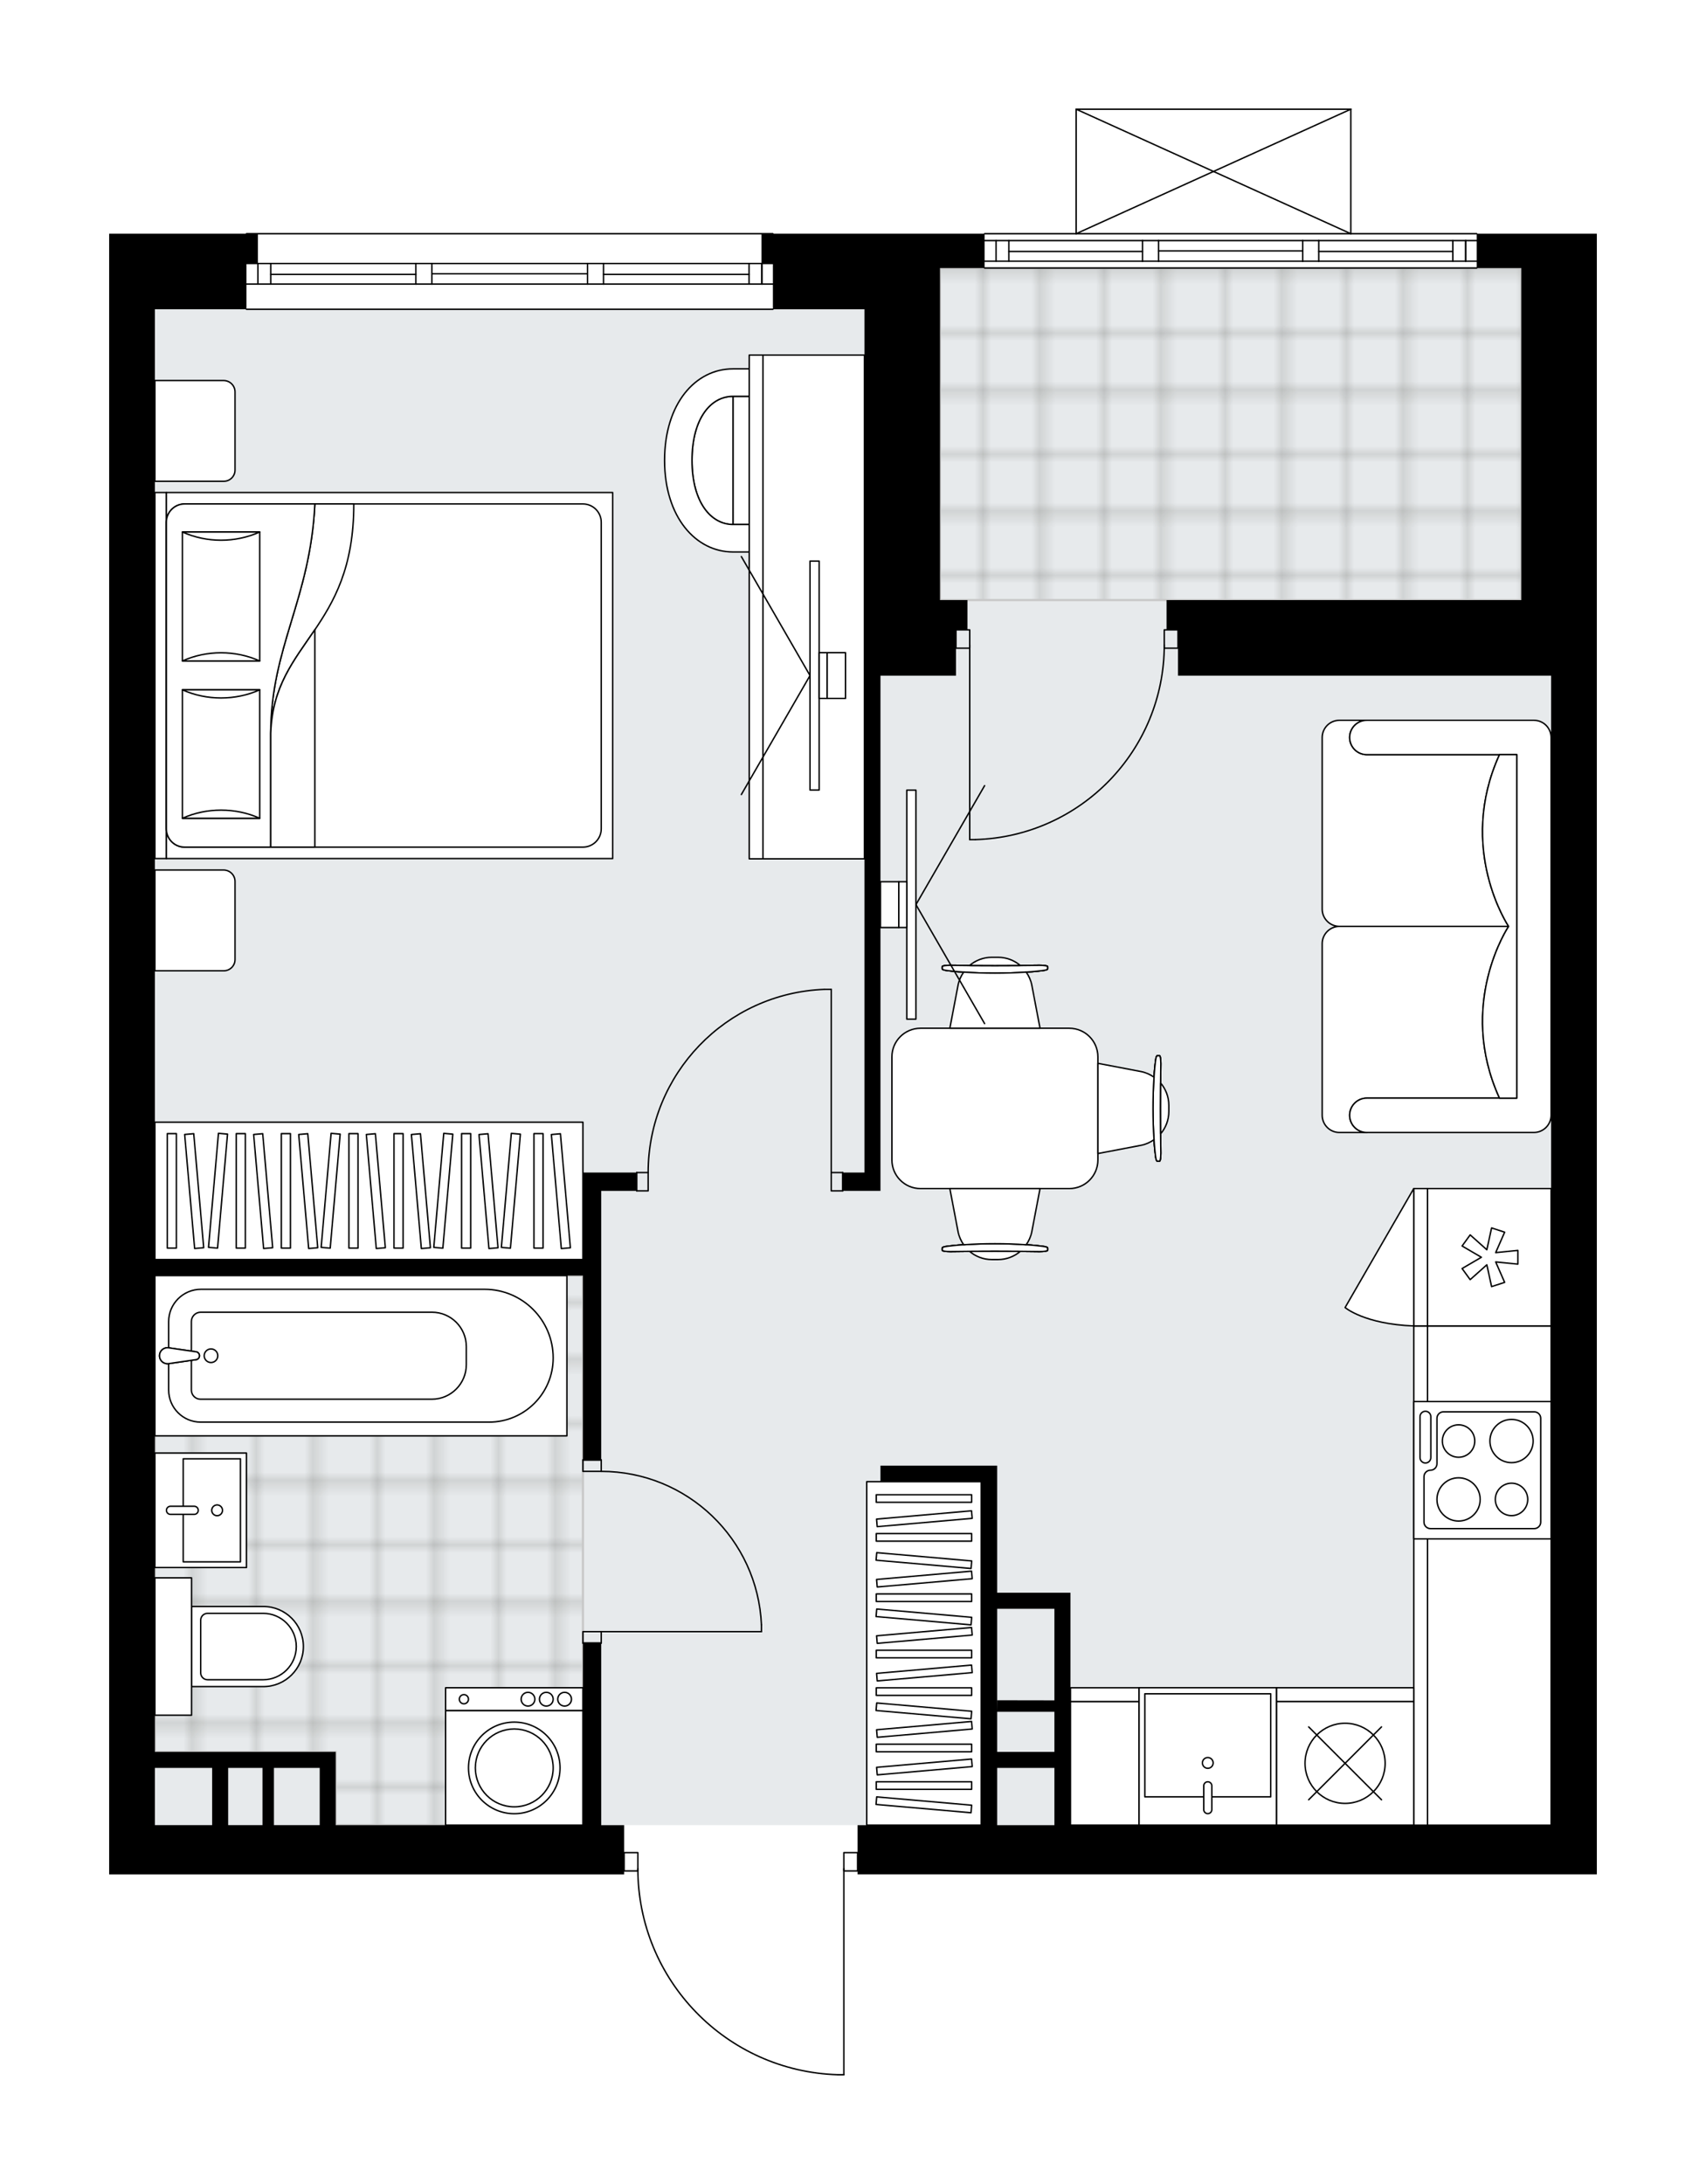 <svg xmlns="http://www.w3.org/2000/svg" xmlns:xlink="http://www.w3.org/1999/xlink" height="2000px" id="Layer_1" style="enable-background:new 0 0 1563.05 2000;" version="1.1" viewBox="0 0 1563.05 2000" width="1563.05px" x="0px" y="0px" xml:space="preserve">
<style type="text/css">
	.st0{fill:none;}
	.st1{opacity:0.25;fill:none;stroke:#12100B;stroke-width:0.4;stroke-miterlimit:10;}
	.st2{fill:#FFFFFF;}
	.st3{fill:#E7EAEC;}
	.st4{fill:url(#SVGID_1_);stroke:#C8C8C8;stroke-width:2;stroke-linecap:round;stroke-linejoin:round;stroke-miterlimit:10;}
	
		.st5{fill:url(#SVGID_00000082355753701073404910000017888896655808168591_);stroke:#C8C8C8;stroke-width:2;stroke-linecap:round;stroke-linejoin:round;stroke-miterlimit:10;}
	.st6{fill:none;stroke:#000000;stroke-width:1.3;stroke-linecap:round;stroke-linejoin:round;stroke-miterlimit:10;}
	.st7{fill:#FFFFFF;stroke:#000000;stroke-width:1.3;stroke-linecap:round;stroke-linejoin:round;stroke-miterlimit:10;}
	.st8{fill:none;stroke:#000000;stroke-width:1.3;stroke-linecap:round;stroke-linejoin:round;}
	.st9{fill:none;stroke:#000000;stroke-width:1.3;stroke-linecap:round;stroke-linejoin:round;stroke-dasharray:9.666,9.666;}
	.st10{fill:none;stroke:#000000;stroke-width:1.3;stroke-linecap:round;stroke-linejoin:round;stroke-dasharray:9.909,9.909;}
	.st11{font-family:'Arial-BoldMT';}
	.st12{font-size:109.909px;}
	.st13{font-size:93px;}
	.st14{font-family:'ArialMT';}
	.st15{font-size:40px;}
</style>
<pattern height="14.57" id="New_Pattern_Swatch_2" patternUnits="userSpaceOnUse" style="overflow:visible;" viewBox="7.49 -22.06 14.57 14.57" width="14.57" x="6170.84" y="2021.95">
	<g>
		<rect class="st0" height="14.57" width="14.57" x="7.49" y="-22.06" />
		<g>
			<rect class="st1" height="7.29" width="7.29" x="14.77" y="-7.49" />
		</g>
		<g>
			<rect class="st1" height="7.29" width="7.29" x="0.2" y="-7.49" />
		</g>
		<g>
			<rect class="st1" height="7.29" width="7.29" x="22.06" y="-14.77" />
		</g>
		<g>
			<rect class="st1" height="7.29" width="7.29" x="7.49" y="-14.77" />
			<rect class="st1" height="7.29" width="7.29" x="14.77" y="-22.06" />
		</g>
		<g>
			<rect class="st1" height="7.29" width="7.29" x="0.2" y="-22.06" />
		</g>
		<g>
			<rect class="st1" height="7.29" width="7.29" x="22.06" y="-29.35" />
		</g>
		<g>
			<rect class="st1" height="7.29" width="7.29" x="7.49" y="-29.35" />
		</g>
	</g>
</pattern>
<path class="st2" d="M328.57,1716.53H100v-45.09V283.24V241.3  v-27.26h125.17c0-0.36,0.29-0.65,0.65-0.65h482.31c0.36,0,0.65,0.29,0.65,0.65h152.43h40.24c0-0.36,0.29-0.65,0.65-0.65h83.23V100  c0,0,0,0,0-0.01c0-0.04,0.02-0.09,0.03-0.13c0.01-0.04,0.01-0.08,0.03-0.12c0,0,0-0.01,0-0.01c0.01-0.03,0.04-0.05,0.05-0.07  c0.03-0.04,0.05-0.09,0.09-0.13c0.03-0.03,0.06-0.04,0.09-0.06c0.04-0.03,0.07-0.05,0.12-0.07c0.04-0.02,0.08-0.02,0.13-0.03  c0.04-0.01,0.07-0.02,0.11-0.02h251.64c0.04,0,0.07,0.01,0.1,0.02c0.05,0.01,0.09,0.01,0.14,0.03c0.04,0.02,0.07,0.04,0.11,0.07  c0.03,0.02,0.07,0.04,0.1,0.07c0.04,0.04,0.06,0.08,0.09,0.12c0.02,0.03,0.04,0.05,0.05,0.07c0,0,0,0.01,0,0.01  c0.02,0.04,0.02,0.08,0.03,0.12c0.01,0.04,0.03,0.09,0.03,0.13c0,0,0,0,0,0.01v113.39h114.69c0.36,0,0.65,0.29,0.65,0.65h40.24h69.2  v27.26v41.94v335.52v717.17v380.6h-41.94H896.86h-45.09h-66.06v-2.5h-11.93V1900c0,0.36-0.29,0.65-0.65,0.65h-5.5  c-0.01,0-0.01,0-0.02,0c-49.53-1.47-95.82-21.85-130.33-57.41c-33.87-34.89-52.8-80.68-53.5-129.21h-11.97v2.5h-35.65H366.32H328.57  z" id="background" />
<g id="floor">
	<polygon class="st3" points="1421.11,283.24 1393.85,283.24 1393.85,245.49 861.21,245.49 861.21,283.24 141.94,283.24    141.94,1671.45 1421.11,1671.45  " />
	<pattern id="SVGID_1_" patternTransform="matrix(7.398 0 0 7.398 89133.234 49876.145)" xlink:href="#New_Pattern_Swatch_2">
	</pattern>
	<polygon class="st4" points="534.08,1671.45 534.08,1604.34 534.08,1515.28 534.08,1168.17 141.94,1168.17 141.94,1604.34    307.6,1604.34 307.6,1671.45  " />
	
		<pattern id="SVGID_00000093175212563590531380000000211837556652736179_" patternTransform="matrix(7.398 0 0 7.398 89133.234 49876.145)" xlink:href="#New_Pattern_Swatch_2">
	</pattern>
	
		<polygon points="   861.21,549.55 861.21,245.49 1393.85,245.49 1393.85,549.55  " style="fill:url(#SVGID_00000093175212563590531380000000211837556652736179_);stroke:#C8C8C8;stroke-width:2;stroke-linecap:round;stroke-linejoin:round;stroke-miterlimit:10;" />
	<g id="LINE_00000003071807560555380090000017416543976056710819_">
		<line class="st6" x1="1352.96" x2="902.1" y1="245.49" y2="245.49" />
	</g>
	<g id="LINE_00000130620933972495703260000006713113705485487261_">
		<line class="st6" x1="1342.85" x2="1342.85" y1="239.2" y2="220.33" />
	</g>
	<g id="LINE_00000009551209089846538620000012570368650574606240_">
		<line class="st6" x1="912.59" x2="912.59" y1="239.2" y2="220.33" />
	</g>
	<g id="LINE_00000055703145649320734020000015726611088865109437_">
		<line class="st6" x1="1208.26" x2="1331.1" y1="230.29" y2="230.29" />
	</g>
	<g id="LINE_00000088822450022532408910000010903078292267587226_">
		<line class="st6" x1="924.33" x2="1046.79" y1="230.29" y2="230.29" />
	</g>
	<g id="LINE_00000044873187834719024420000004019307322397713043_">
		<line class="st6" x1="924.33" x2="924.33" y1="220.33" y2="239.2" />
	</g>
	<g id="LINE_00000052822275159983073290000015117121013529824656_">
		<line class="st6" x1="1342.85" x2="1342.85" y1="239.2" y2="220.33" />
	</g>
	<g id="LINE_00000114054336828112044320000012801390403672073606_">
		<line class="st6" x1="1331.1" x2="1331.1" y1="220.33" y2="239.2" />
	</g>
	<g id="LINE_00000123435557987925582350000000442323402486747825_">
		<line class="st6" x1="1193.58" x2="1193.58" y1="239.2" y2="220.33" />
	</g>
	<g id="LINE_00000085252699836915934670000009244744031621832891_">
		<line class="st6" x1="1193.58" x2="1208.26" y1="220.33" y2="220.33" />
	</g>
	<g id="LINE_00000029740348569332448210000010307633777258140350_">
		<line class="st6" x1="1208.26" x2="1208.26" y1="220.33" y2="239.2" />
	</g>
	<g id="LINE_00000085228134783449802810000017497074677332510393_">
		<line class="st6" x1="1208.26" x2="1193.58" y1="239.2" y2="239.2" />
	</g>
	<g id="LINE_00000089552651169145223490000007225714326780053926_">
		<line class="st6" x1="902.1" x2="1352.96" y1="214.03" y2="214.03" />
	</g>
	<g id="LINE_00000031896362871188792240000010484392617957290371_">
		<line class="st6" x1="1046.79" x2="1046.79" y1="239.2" y2="220.33" />
	</g>
	<g id="LINE_00000018214518694413075480000011203949037134918061_">
		<line class="st6" x1="1046.79" x2="1061.47" y1="220.33" y2="220.33" />
	</g>
	<g id="LINE_00000155857351789833418660000008699235297141084040_">
		<line class="st6" x1="1061.47" x2="1061.47" y1="220.33" y2="239.2" />
	</g>
	<g id="LINE_00000143618314385666106760000003475041095133533318_">
		<line class="st6" x1="1061.47" x2="1046.79" y1="239.2" y2="239.2" />
	</g>
	<g id="LINE_00000164478214040384236570000013851595409121027737_">
		<line class="st6" x1="1061.47" x2="1193.58" y1="229.76" y2="229.76" />
	</g>
	<g id="LWPOLYLINE_00000160186588782177801780000000779364420729499282_">
		<line class="st6" x1="1046.79" x2="902.1" y1="239.2" y2="239.2" />
	</g>
	<g id="LWPOLYLINE_00000097495647057083190210000010118234536797316233_">
		<line class="st6" x1="1061.47" x2="1193.58" y1="239.2" y2="239.2" />
	</g>
	<g id="LWPOLYLINE_00000003808149114799514130000010980256992654447005_">
		<line class="st6" x1="1208.26" x2="1352.96" y1="239.2" y2="239.2" />
	</g>
	<g id="LWPOLYLINE_00000020391095672810769830000017784768797496465059_">
		<line class="st6" x1="1046.79" x2="902.1" y1="220.33" y2="220.33" />
	</g>
	<g id="LWPOLYLINE_00000014606172577987118000000016460802691297038218_">
		<line class="st6" x1="1061.47" x2="1193.58" y1="220.33" y2="220.33" />
	</g>
	<g id="LWPOLYLINE_00000174595615707694462270000006128635388823644055_">
		<line class="st6" x1="1208.26" x2="1352.96" y1="220.33" y2="220.33" />
	</g>
	<g id="LINE_00000120528030169076292180000009145569625651690169_">
		<line class="st6" x1="708.13" x2="225.82" y1="283.24" y2="283.24" />
	</g>
	<g id="LINE_00000144324502035519218610000010337609589373462172_">
		<line class="st6" x1="698.02" x2="698.02" y1="260.17" y2="241.3" />
	</g>
	<g id="LINE_00000113316455067670097790000001974978954360230070_">
		<line class="st6" x1="236.3" x2="236.3" y1="260.17" y2="241.3" />
	</g>
	<g id="LINE_00000020394824952753124790000009133619688198868379_">
		<line class="st6" x1="552.95" x2="686.28" y1="251.26" y2="251.26" />
	</g>
	<g id="LINE_00000047055343357163151280000009567930232308995743_">
		<line class="st6" x1="248.05" x2="381" y1="251.26" y2="251.26" />
	</g>
	<g id="LINE_00000062908203767524770210000007347140956034985873_">
		<line class="st6" x1="248.05" x2="248.05" y1="241.3" y2="260.17" />
	</g>
	<g id="LINE_00000172434048854099419500000000092884529790481294_">
		<line class="st6" x1="698.02" x2="698.02" y1="260.17" y2="241.3" />
	</g>
	<g id="LINE_00000075876384986710621580000015395820407584808613_">
		<line class="st6" x1="686.28" x2="686.28" y1="241.3" y2="260.17" />
	</g>
	<g id="LINE_00000123416939788589203330000016834708809740996229_">
		<line class="st6" x1="538.27" x2="538.27" y1="260.17" y2="241.3" />
	</g>
	<g id="LINE_00000149369385391127417100000010656945240431632033_">
		<line class="st6" x1="538.27" x2="552.95" y1="241.3" y2="241.3" />
	</g>
	<g id="LINE_00000177468058625492846980000013718728779806568877_">
		<line class="st6" x1="552.95" x2="552.95" y1="241.3" y2="260.17" />
	</g>
	<g id="LINE_00000170244424125874259840000012189221933317370253_">
		<line class="st6" x1="552.95" x2="538.27" y1="260.17" y2="260.17" />
	</g>
	<g id="LINE_00000002378747948863211260000008938672991672949634_">
		<line class="st6" x1="225.82" x2="708.13" y1="214.03" y2="214.03" />
	</g>
	<g id="LINE_00000140727278577094548160000016166892840915581096_">
		<line class="st6" x1="381" x2="381" y1="260.17" y2="241.3" />
	</g>
	<g id="LINE_00000103250869802146179220000003679138303398548392_">
		<line class="st6" x1="381" x2="395.68" y1="241.3" y2="241.3" />
	</g>
	<g id="LINE_00000069388629763460640490000004102683559883800712_">
		<line class="st6" x1="395.68" x2="395.68" y1="241.3" y2="260.17" />
	</g>
	<g id="LINE_00000059285998638523291220000000268172680769914505_">
		<line class="st6" x1="395.68" x2="381" y1="260.17" y2="260.17" />
	</g>
	<g id="LINE_00000036244644432604926570000001362905901246329477_">
		<line class="st6" x1="395.68" x2="538.27" y1="250.73" y2="250.73" />
	</g>
	<g id="LWPOLYLINE_00000000189288574954521690000001749714158120042397_">
		<line class="st6" x1="381" x2="225.82" y1="260.17" y2="260.17" />
	</g>
	<g id="LWPOLYLINE_00000067938949210340375380000007069946244211572634_">
		<line class="st6" x1="395.68" x2="538.27" y1="260.17" y2="260.17" />
	</g>
	<g id="LWPOLYLINE_00000169540052383815837530000015867716919379563934_">
		<line class="st6" x1="552.95" x2="708.13" y1="260.17" y2="260.17" />
	</g>
	<g id="LWPOLYLINE_00000182501437071567062180000011948956669940348043_">
		<line class="st6" x1="381" x2="225.82" y1="241.3" y2="241.3" />
	</g>
	<g id="LWPOLYLINE_00000111189928640686542550000003635890177409403063_">
		<line class="st6" x1="395.68" x2="538.27" y1="241.3" y2="241.3" />
	</g>
	<g id="LWPOLYLINE_00000013871631609652668180000002659889976870771377_">
		<line class="st6" x1="552.95" x2="708.13" y1="241.3" y2="241.3" />
	</g>
	<g id="LWPOLYLINE_00000062162947234988206160000009836980653359446656_">
		<rect class="st6" height="16.78" width="12.58" x="571.82" y="1696.61" />
	</g>
	<g id="LWPOLYLINE_00000073700682569780144650000012042385117737601167_">
		<rect class="st6" height="16.78" width="12.58" x="773.14" y="1696.61" />
	</g>
	<g id="LWPOLYLINE_00000035530950988779007630000009435919372849491075_">
		<path class="st6" d="M767.64,1900c-102.06-3.02-183.23-86.63-183.23-188.73" />
	</g>
	<g id="LINE_00000086678163842784654230000005271992126024799136_">
		<line class="st6" x1="773.14" x2="773.14" y1="1711.27" y2="1900" />
	</g>
	<g id="LINE_00000165921731412875796050000011491429478653493656_">
		<line class="st6" x1="773.14" x2="767.64" y1="1900" y2="1900" />
	</g>
	<g id="LWPOLYLINE_00000093157293408975130610000009264678089670040965_">
		<rect class="st6" height="10.48" width="16.78" x="534.08" y="1494.25" />
	</g>
	<g id="LWPOLYLINE_00000017482880735551240200000012439127380268877478_">
		<rect class="st6" height="10.48" width="16.78" x="534.08" y="1336.98" />
	</g>
	<g id="LINE_00000002341889561696577980000002936705510204050322_">
		<line class="st6" x1="550.85" x2="534.08" y1="1504.74" y2="1504.74" />
	</g>
	<g id="LINE_00000026163458180290361740000000563886547387914153_">
		<line class="st6" x1="550.85" x2="534.08" y1="1336.98" y2="1336.98" />
	</g>
	<g id="LINE_00000140734214122884024170000000199732756509090729_">
		<line class="st6" x1="550.85" x2="697.64" y1="1494.25" y2="1494.25" />
	</g>
	<g id="ARC_00000163774246423153290370000014669958134866197418_">
		<path class="st6" d="M550.85,1347.46c78.63,0.05,143.3,61.95,146.79,140.5" />
	</g>
	<g id="LINE_00000029022074038715615350000002258337448121298861_">
		<line class="st6" x1="697.64" x2="697.64" y1="1494.25" y2="1487.96" />
	</g>
	<g id="LWPOLYLINE_00000096033725915096542890000000728209700066779292_">
		<rect class="st6" height="16.78" width="10.48" x="761.6" y="1073.8" />
	</g>
	<g id="LWPOLYLINE_00000002371121058210212610000011318464873469617539_">
		<rect class="st6" height="16.78" width="10.48" x="583.36" y="1073.8" />
	</g>
	<g id="LINE_00000096035333201112168320000002358030417408813450_">
		<line class="st6" x1="772.09" x2="772.09" y1="1073.8" y2="1090.58" />
	</g>
	<g id="LINE_00000101821294338408708630000006131905036138408580_">
		<line class="st6" x1="583.36" x2="583.36" y1="1073.8" y2="1090.58" />
	</g>
	<g id="LINE_00000031919400019761452020000011256335915705371820_">
		<line class="st6" x1="761.6" x2="761.6" y1="1073.8" y2="906.04" />
	</g>
	<g id="LINE_00000075857527809495757070000009577912172034054787_">
		<line class="st6" x1="755.31" x2="761.6" y1="906.04" y2="906.04" />
	</g>
	<g id="ARC_00000108281343236057257860000001520191659741251976_">
		<path class="st6" d="M593.84,1073.8c0.05-90.2,71.33-164.27,161.47-167.76" />
	</g>
	<g id="LWPOLYLINE_00000037650998459959545780000001069854253005873049_">
		<rect class="st6" height="16.78" width="12.58" x="1066.72" y="576.82" />
	</g>
	<g id="LWPOLYLINE_00000182526312239591842290000004353255427553780882_">
		<rect class="st6" height="16.78" width="12.58" x="875.89" y="576.82" />
	</g>
	<g id="LWPOLYLINE_00000161633317307421874150000010783250505847879338_">
		<path class="st6" d="M893.66,768.9c96.39-2.85,173.05-81.81,173.05-178.24" />
	</g>
	<g id="LINE_00000160171044715123977520000009354298540685502384_">
		<line class="st6" x1="888.47" x2="888.47" y1="590.66" y2="768.9" />
	</g>
	<g id="LINE_00000007428352174579932330000010063705988127962029_">
		<line class="st6" x1="888.47" x2="893.66" y1="768.9" y2="768.9" />
	</g>
	<g id="LINE_00000093857290737567040640000016499410014873611185_">
		<line class="st6" x1="985.98" x2="1237.62" y1="100" y2="100" />
	</g>
	<g id="LINE_00000078756633308967731790000008920706781354534541_">
		<line class="st6" x1="1237.62" x2="1237.62" y1="100" y2="214.03" />
	</g>
	<g id="LINE_00000043424664205840573770000005896424675243297960_">
		<line class="st6" x1="985.98" x2="985.98" y1="214.03" y2="100" />
	</g>
	<g id="LWPOLYLINE_00000142161547701443339680000012935457217628543156_">
		<line class="st6" x1="1237.62" x2="985.98" y1="214.03" y2="100" />
	</g>
	<g id="LWPOLYLINE_00000157279813520361672720000013042255754658710935_">
		<line class="st6" x1="985.98" x2="1237.62" y1="214.03" y2="100" />
	</g>
	<path d="M534.08,1073.8v79.69H141.94V283.24h83.88V241.3h10.48v-27.26H100v27.26v41.94v1388.21v45.09h228.57h37.75h169.86h35.65   v-45.09h-20.97v-166.71h-16.78v166.71H366.32h-37.75H307.6v-67.1h-14.68h-41.94H240.5h-31.45h-14.68h-52.43v-436.18h392.14v168.81   h16.78v-246.4h32.5v-16.78h-32.5H534.08z M250.98,1619.02h41.94v52.42h-41.94V1619.02z M209.04,1619.02h31.45v52.42h-31.45V1619.02   z M194.37,1619.02v52.42h-52.43v-52.42H194.37z" />
	<polygon points="792.01,1073.8 772.09,1073.8 772.09,1090.58 792.01,1090.58 806.69,1090.58 806.69,618.76 861.21,618.76    875.89,618.76 875.89,576.82 886.37,576.82 886.37,549.55 875.89,549.55 861.21,549.55 861.21,283.24 861.21,245.49 902.1,245.49    902.1,214.03 861.21,214.03 697.64,214.03 697.64,241.3 708.13,241.3 708.13,283.24 792.01,283.24 792.01,618.76  " />
	<path d="M1352.96,214.03v31.46h40.89v37.75v266.32H1079.3h-10.49v27.26h10.49v41.94h314.55h27.26v717.17v335.52H980.74v-67.1   V1458.6h-14.68h-52.43v-116.38h-14.68h-92.27v14.68h92.27v314.55h-2.1h-45.09h-66.06v45.09h66.06h45.09h524.25h41.94v-380.61   V618.76V283.24V241.3v-27.26h-69.2H1352.96z M913.63,1567.65v-94.36h52.43v83.88l-52.32-0.09L913.63,1567.65h52.43v36.7h-52.43   V1567.65z M913.63,1671.45v-52.42h52.43v52.42H913.63z" />
</g>
<g id="mebel">
	<g>
		<path class="st7" d="M215.33,878.74v-71.5c0-5.79-4.69-10.48-10.48-10.48h-62.91v92.27h63.11    C210.73,889.03,215.33,884.42,215.33,878.74z" />
		<path class="st7" d="M215.33,430.46v-71.5c0-5.79-4.69-10.48-10.48-10.48h-62.91v92.27h63.11    C210.73,440.75,215.33,436.14,215.33,430.46z" />
		<g>
			
				<rect class="st7" height="10.48" transform="matrix(4.525053e-11 -1 1 4.525053e-11 -471.477 765.841)" width="335.23" x="-20.43" y="613.42" />
			
				<rect class="st7" height="408.91" transform="matrix(4.501183e-11 -1 1 4.501183e-11 -261.777 975.541)" width="335.23" x="189.27" y="414.2" />
			<path class="st7" d="M152.42,759.01V478.3c0-9.27,7.51-16.78,16.78-16.78h364.88c9.27,0,16.78,7.51,16.78,16.78v280.71     c0,9.27-7.51,16.78-16.78,16.78H169.2C159.94,775.79,152.42,768.28,152.42,759.01z" />
			<path class="st7" d="M288.48,461.53c-4.29,87.68-40.42,131.13-40.45,210.08c2.86-84.48,76.26-93.5,76.11-210.08L288.48,461.53z" />
			<g>
				<path class="st7" d="M288.48,461.53c-4.29,87.68-40.42,131.13-40.45,210.08l0,104.18H169.2c-9.27,0-16.78-7.51-16.78-16.78      V478.3c0-9.27,7.51-16.78,16.78-16.78L288.48,461.53L288.48,461.53z" />
			</g>
			
				<rect class="st7" height="70.81" transform="matrix(4.598439e-11 -1 1 4.598439e-11 -488.006 893.09)" width="117.64" x="143.72" y="655.14" />
			<path class="st7" d="M237.95,631.73c-22.24,9.96-48.57,9.96-70.81,0H237.95z" />
			<path class="st7" d="M167.14,749.37c22.24-9.96,48.57-9.96,70.81,0H167.14z" />
			
				<rect class="st7" height="70.81" transform="matrix(4.513018e-11 -1 1 4.513018e-11 -343.716 748.799)" width="118.1" x="143.49" y="510.85" />
			<path class="st7" d="M237.95,487.21c-22.24,10-48.57,10-70.81,0H237.95z" />
			<path class="st7" d="M167.14,605.3c22.24-10,48.57-10,70.81,0L167.14,605.3z" />
			<g>
				<path class="st7" d="M248.03,671.61v104.18h40.45V576.73C269.39,604.94,249.49,628.41,248.03,671.61z" />
			</g>
		</g>
	</g>
	<g>
		
			<rect class="st7" height="392.14" transform="matrix(1.446506e-10 -1 1 1.446506e-10 -752.569 1428.587)" width="125.82" x="275.1" y="894.51" />
		<g>
			
				<rect class="st7" height="8.33" transform="matrix(1.346674e-10 -1 1 1.346674e-10 -869.939 1311.218)" width="104.85" x="168.21" y="1086.41" />
			
				<rect class="st7" height="8.33" transform="matrix(1.346674e-10 -1 1 1.346674e-10 -828.652 1352.505)" width="104.85" x="209.5" y="1086.41" />
			
				<rect class="st7" height="8.33" transform="matrix(1.347634e-10 -1 1 1.347634e-10 -766.721 1414.436)" width="104.85" x="271.43" y="1086.41" />
			
				<rect class="st7" height="8.33" transform="matrix(1.347634e-10 -1 1 1.347634e-10 -725.434 1455.723)" width="104.85" x="312.72" y="1086.41" />
			
				<rect class="st7" height="8.33" transform="matrix(1.347722e-10 -1 1 1.347722e-10 -663.503 1517.653)" width="104.85" x="374.65" y="1086.41" />
			
				<rect class="st7" height="8.33" transform="matrix(0.087 -0.996 0.996 0.087 -903.863 1194.763)" width="104.85" x="147.57" y="1086.41" />
			
				<rect class="st7" height="8.33" transform="matrix(0.087 -0.996 0.996 0.087 -809.641 1297.588)" width="104.85" x="250.79" y="1086.41" />
			
				<rect class="st7" height="8.33" transform="matrix(0.087 -0.996 0.996 0.087 -715.42 1400.413)" width="104.85" x="354.01" y="1086.41" />
			
				<rect class="st7" height="8.33" transform="matrix(-0.087 -0.996 0.996 -0.087 -824.116 1425.993)" width="104.85" x="188.86" y="1086.41" />
			
				<rect class="st7" height="8.33" transform="matrix(-0.087 -0.996 0.996 -0.087 -779.23 1467.123)" width="104.85" x="230.15" y="1086.41" />
			
				<rect class="st7" height="8.33" transform="matrix(-0.087 -0.996 0.996 -0.087 -711.902 1528.818)" width="104.85" x="292.08" y="1086.41" />
			
				<rect class="st7" height="8.33" transform="matrix(-0.087 -0.996 0.996 -0.087 -667.017 1569.948)" width="104.85" x="333.36" y="1086.41" />
			
				<rect class="st7" height="8.33" transform="matrix(0.087 -0.996 0.996 0.087 -658.887 1462.108)" width="104.85" x="415.94" y="1086.41" />
			
				<rect class="st7" height="8.33" transform="matrix(-0.087 -0.996 0.996 -0.087 -599.688 1631.643)" width="104.85" x="395.29" y="1086.41" />
			
				<rect class="st7" height="8.33" transform="matrix(1.347634e-10 -1 1 1.347634e-10 -933.129 1248.027)" width="104.85" x="105.02" y="1086.41" />
			
				<rect class="st7" height="8.33" transform="matrix(-0.087 -0.996 0.996 -0.087 -892.814 1363.043)" width="104.85" x="125.67" y="1086.41" />
			
				<rect class="st7" height="8.33" transform="matrix(1.347634e-10 -1 1 1.347634e-10 -597.206 1583.95)" width="104.85" x="440.95" y="1086.41" />
			
				<rect class="st7" height="8.33" transform="matrix(-0.087 -0.996 0.996 -0.087 -527.613 1697.688)" width="104.85" x="461.59" y="1086.41" />
		</g>
	</g>
	<g>
		
			<rect class="st7" height="113.24" transform="matrix(-1.836970e-16 1 -1 -1.836970e-16 2807.424 78.396)" width="457.15" x="1135.94" y="1386.29" />
		
			<rect class="st7" height="12.58" transform="matrix(-1.836970e-16 1 -1 -1.836970e-16 2744.514 141.306)" width="457.15" x="1073.03" y="1436.62" />
	</g>
	<g>
		
			<rect class="st7" height="113.24" transform="matrix(-1 -1.224647e-16 1.224647e-16 -1 2024.397 3229.683)" width="62.9" x="980.75" y="1558.22" />
		
			<rect class="st7" height="12.58" transform="matrix(-1 -1.224647e-16 1.224647e-16 -1 2024.397 3103.863)" width="62.9" x="980.75" y="1545.64" />
	</g>
	<g>
		<path class="st7" d="M1252.3,1005.65L1252.3,1005.65c-8.69,0-15.73,7.04-15.73,15.73v0c0,8.69,7.04,15.73,15.73,15.73l0,0h-25.11    c-8.72,0-15.79-7.07-15.79-15.79V864.18c0-8.69,7.11-15.8,15.8-15.8l155.01,0c0,0-47.71,70.92-8.36,157.27H1252.3z" />
		<path class="st7" d="M1252.3,691.1L1252.3,691.1c-8.69,0-15.73-7.04-15.73-15.73v0c0-8.69,7.04-15.73,15.73-15.73l0,0h-25.11    c-8.72,0-15.79,7.07-15.79,15.79v157.14c0,8.69,7.11,15.8,15.8,15.8l155.01,0c0,0-47.71-70.92-8.36-157.27H1252.3z" />
		<path class="st7" d="M1405.38,1037.1H1252.3c-8.69,0-15.73-7.04-15.73-15.73l0,0c0-8.69,7.04-15.73,15.73-15.73h137.35V691.1    H1252.3c-8.69,0-15.73-7.04-15.73-15.73l0,0c0-8.69,7.04-15.73,15.73-15.73h153.08c8.69,0,15.73,7.04,15.73,15.73v346    C1421.11,1030.03,1414.03,1037.1,1405.38,1037.1z" />
		<path class="st7" d="M1373.86,691.1c-39.35,86.35,8.36,157.27,8.36,157.27v0.01c0,0-47.71,70.92-8.36,157.27h15.8V691.1    L1373.86,691.1z" />
	</g>
	<g>
		<path class="st7" d="M843.39,941.66h136.3c14.48,0,26.21,11.74,26.21,26.21v94.42c0,14.48-11.74,26.21-26.21,26.21h-136.3    c-14.48,0-26.21-11.74-26.21-26.21v-94.42C817.17,953.4,828.91,941.66,843.39,941.66z" />
		<g>
			<g id="LINE_00000030448968546398109640000006644390385048017069_">
				<path class="st7" d="M867.97,1141.33c25.38-3.19,61.82-3.19,87.2,0c2.93,0.37,4.63,0.92,4.63,1.5v0.14v2.07      c0,0.62-3.29,1.13-7.34,1.13c-27.19-0.43-54.59-0.43-81.78,0c-4.05,0-7.34-0.51-7.34-1.13v-2.07v-0.14      C863.33,1142.25,865.04,1141.7,867.97,1141.33z" />
			</g>
			<g id="LINE_00000008109234882865738730000011945982007571972237_">
				<path class="st7" d="M867.97,1141.33c25.38-3.19,61.82-3.19,87.2,0c2.93,0.37,4.63,0.92,4.63,1.5v0.14v2.07      c0,0.62-3.29,1.13-7.34,1.13c-27.19-0.43-54.59-0.43-81.78,0c-4.05,0-7.34-0.51-7.34-1.13v-2.07v-0.14      C863.33,1142.25,865.04,1141.7,867.97,1141.33z" />
			</g>
			<g id="LINE_00000042011336720182816100000004199108403800608680_">
				<path class="st7" d="M867.97,1141.33c25.38-3.19,61.82-3.19,87.2,0c2.93,0.37,4.63,0.92,4.63,1.5v0.14v2.07      c0,0.62-3.29,1.13-7.34,1.13c-27.19-0.43-54.59-0.43-81.78,0c-4.05,0-7.34-0.51-7.34-1.13v-2.07v-0.14      C863.33,1142.25,865.04,1141.7,867.97,1141.33z" />
			</g>
			<path class="st7" d="M888.39,1146.04c5.52,4.67,12.62,7.45,20.29,7.45h5.78c7.67,0,14.77-2.79,20.29-7.45     C919.29,1145.9,903.84,1145.9,888.39,1146.04z" />
			<path class="st7" d="M870.26,1088.51l7.52,39.42c0.85,4.46,2.7,8.47,5.17,12.01c18.2-1.28,39.05-1.28,57.24,0     c2.46-3.53,4.32-7.55,5.17-12.01l7.52-39.42H870.26z" />
		</g>
		<g>
			<g id="LINE_00000167354628567639624230000017048216905754528912_">
				<path class="st7" d="M1058.72,1058.69c-3.19-25.38-3.19-61.82,0-87.2c0.37-2.93,0.92-4.63,1.5-4.63h0.14h2.07      c0.62,0,1.13,3.29,1.13,7.34c-0.43,27.19-0.43,54.59,0,81.78c0,4.05-0.51,7.34-1.13,7.34h-2.07h-0.14      C1059.64,1063.32,1059.09,1061.62,1058.72,1058.69z" />
			</g>
			<g id="LINE_00000005986416879309492090000003045921314477666435_">
				<path class="st7" d="M1058.72,1058.69c-3.19-25.38-3.19-61.82,0-87.2c0.37-2.93,0.92-4.63,1.5-4.63h0.14h2.07      c0.62,0,1.13,3.29,1.13,7.34c-0.43,27.19-0.43,54.59,0,81.78c0,4.05-0.51,7.34-1.13,7.34h-2.07h-0.14      C1059.64,1063.32,1059.09,1061.62,1058.72,1058.69z" />
			</g>
			<g id="LINE_00000151509340584523644840000012957031744362167199_">
				<path class="st7" d="M1058.72,1058.69c-3.19-25.38-3.19-61.82,0-87.2c0.37-2.93,0.92-4.63,1.5-4.63h0.14h2.07      c0.62,0,1.13,3.29,1.13,7.34c-0.43,27.19-0.43,54.59,0,81.78c0,4.05-0.51,7.34-1.13,7.34h-2.07h-0.14      C1059.64,1063.32,1059.09,1061.62,1058.72,1058.69z" />
			</g>
			<path class="st7" d="M1063.43,1038.26c4.67-5.52,7.45-12.62,7.45-20.29v-5.78c0-7.67-2.79-14.77-7.45-20.29     C1063.29,1007.36,1063.29,1022.81,1063.43,1038.26z" />
			<path class="st7" d="M1005.9,1056.4l39.42-7.52c4.46-0.85,8.47-2.7,12.01-5.17c-1.28-18.2-1.28-39.05,0-57.24     c-3.54-2.46-7.55-4.32-12.01-5.17l-39.42-7.52V1056.4z" />
		</g>
		<g>
			<g id="LINE_00000103947935747595210110000012764765034081113520_">
				<path class="st7" d="M955.17,888.84c-25.38,3.19-61.82,3.19-87.2,0c-2.93-0.37-4.63-0.92-4.63-1.5v-0.14v-2.07      c0-0.62,3.29-1.13,7.34-1.13c27.19,0.43,54.59,0.43,81.78,0c4.05,0,7.34,0.51,7.34,1.13v2.07v0.14      C959.8,887.92,958.1,888.48,955.17,888.84z" />
			</g>
			<g id="LINE_00000109744553631528024990000008178552607406850952_">
				<path class="st7" d="M955.17,888.84c-25.38,3.19-61.82,3.19-87.2,0c-2.93-0.37-4.63-0.92-4.63-1.5v-0.14v-2.07      c0-0.62,3.29-1.13,7.34-1.13c27.19,0.43,54.59,0.43,81.78,0c4.05,0,7.34,0.51,7.34,1.13v2.07v0.14      C959.8,887.92,958.1,888.48,955.17,888.84z" />
			</g>
			<g id="LINE_00000034768703929956606190000002016503866217564035_">
				<path class="st7" d="M955.17,888.84c-25.38,3.19-61.82,3.19-87.2,0c-2.93-0.37-4.63-0.92-4.63-1.5v-0.14v-2.07      c0-0.62,3.29-1.13,7.34-1.13c27.19,0.43,54.59,0.43,81.78,0c4.05,0,7.34,0.51,7.34,1.13v2.07v0.14      C959.8,887.92,958.1,888.48,955.17,888.84z" />
			</g>
			<path class="st7" d="M934.74,884.14c-5.52-4.67-12.62-7.45-20.29-7.45h-5.78c-7.67,0-14.77,2.79-20.29,7.45     C903.84,884.27,919.29,884.27,934.74,884.14z" />
			<path class="st7" d="M952.88,941.66l-7.52-39.42c-0.85-4.46-2.7-8.47-5.17-12.01c-18.2,1.28-39.05,1.28-57.24,0     c-2.46,3.53-4.32,7.55-5.17,12.01l-7.52,39.42H952.88z" />
		</g>
	</g>
	<g>
		<g>
			<g id="LINE_00000037653512733755561780000004322785737818786193_">
				<line class="st7" x1="839.19" x2="902.1" y1="828.45" y2="719.49" />
			</g>
			<g id="LINE_00000118386808579892297370000017253002501823197836_">
				<line class="st7" x1="839.19" x2="902.1" y1="828.45" y2="937.42" />
			</g>
		</g>
		
			<rect class="st7" height="209.7" transform="matrix(-1 -1.224647e-16 1.224647e-16 -1 1669.995 1656.907)" width="8.39" x="830.8" y="723.6" />
		<rect class="st7" height="41.94" width="7.34" x="823.46" y="807.48" />
		
			<rect class="st7" height="41.94" transform="matrix(-1 -1.224647e-16 1.224647e-16 -1 1630.152 1656.907)" width="16.78" x="806.69" y="807.48" />
	</g>
	<g>
		<g>
			<g>
				<path class="st7" d="M776.55,378.62v86.03c0,8.66-7.02,15.68-15.68,15.68h-89.28V362.95h89.28      C769.53,362.95,776.55,369.97,776.55,378.62z" />
				<path class="st7" d="M671.59,480.33c-20.37,0-37.58-20.5-37.58-58.72s17-58.67,37.58-58.67V480.33z" />
				<path class="st7" d="M671.59,337.78c-34.34,0-62.7,31.71-62.7,83.83s28.72,83.88,62.7,83.88h89.23v-25.16h-89.23      c-20.37,0-37.58-20.5-37.58-58.72s17-58.67,37.58-58.67h89.23v-25.16H671.59z" />
			</g>
		</g>
		<g>
			
				<rect class="st7" height="92.99" transform="matrix(3.020986e-10 1 -1 3.020986e-10 1301.356 -189.668)" width="461.34" x="514.84" y="509.35" />
			
				<rect class="st7" height="12.58" transform="matrix(1.967757e-10 1 -1 1.967757e-10 1248.568 -136.88)" width="461.34" x="462.05" y="549.55" />
		</g>
		<g>
			<g>
				<g id="LINE_00000154398658883894074750000001365592631470094488_">
					<line class="st7" x1="742.14" x2="679.23" y1="618.66" y2="509.7" />
				</g>
				<g id="LINE_00000000207833030508235540000006633551687127528114_">
					<line class="st7" x1="742.14" x2="679.23" y1="618.66" y2="727.62" />
				</g>
			</g>
			<rect class="st7" height="209.7" width="8.39" x="742.14" y="513.81" />
			
				<rect class="st7" height="41.94" transform="matrix(-1 1.690238e-10 -1.690238e-10 -1 1508.398 1237.318)" width="7.34" x="750.53" y="597.69" />
			<rect class="st7" height="41.94" width="16.78" x="757.87" y="597.69" />
		</g>
	</g>
	<g>
		<path class="st7" d="M277.97,1507.88L277.97,1507.88c0,20.27-16.43,36.7-36.7,36.7h-65.78v-73.39h65.78    C261.54,1471.18,277.97,1487.61,277.97,1507.88z" />
		
			<rect class="st7" height="33.55" transform="matrix(4.410878e-11 -1 1 4.410878e-11 -1349.165 1666.596)" width="125.82" x="95.81" y="1491.1" />
		<path class="st7" d="M271.46,1507.88L271.46,1507.88c0,16.79-13.61,30.41-30.41,30.41h-50.88c-3.47,0-6.29-2.82-6.29-6.29v-48.23    c0-3.47,2.82-6.29,6.29-6.29h50.88C257.85,1477.47,271.46,1491.09,271.46,1507.88z" />
	</g>
	<g>
		
			<rect class="st7" height="20.97" transform="matrix(-1 -9.007518e-11 9.007518e-11 -1 942.337 3112.223)" width="125.82" x="408.26" y="1545.63" />
		
			<rect class="st7" height="104.85" transform="matrix(-1 -9.007518e-11 9.007518e-11 -1 942.337 3238.043)" width="125.82" x="408.26" y="1566.6" />
		<g id="CIRCLE_00000083082325530917178360000007627472490922076060_">
			<circle class="st7" cx="471.17" cy="1619.02" r="41.94" />
		</g>
		<g id="CIRCLE_00000108999644129456292070000010575102667065676420_">
			<circle class="st7" cx="471.17" cy="1619.02" r="35.65" />
		</g>
		<g id="CIRCLE_00000075129257554325198810000007057223348002240391_">
			<circle class="st7" cx="425.03" cy="1556.11" r="4.19" />
		</g>
		<g id="CIRCLE_00000132082288023794773470000016041632647672451471_">
			<circle class="st7" cx="483.75" cy="1556.11" r="6.29" />
		</g>
		<g id="CIRCLE_00000106122415464948166290000015532457231758101664_">
			<circle class="st7" cx="500.53" cy="1556.11" r="6.29" />
		</g>
		<g id="CIRCLE_00000117640271570540206390000010773207188065068702_">
			<circle class="st7" cx="517.3" cy="1556.11" r="6.29" />
		</g>
	</g>
	<g>
		
			<rect class="st7" height="377.46" transform="matrix(4.482732e-11 -1 1 4.482732e-11 -910.893 1572.232)" width="146.79" x="257.27" y="1052.83" />
		<g id="ARC_00000105385629238017015580000009971232082509753765_">
			<path class="st7" d="M154.51,1248.8c-0.7,0.1-1.41,0.1-2.11,0c-4-0.58-6.77-4.3-6.19-8.3s4.3-6.77,8.3-6.19l25.61,3.74     c1.18,0.35,2.11,1.28,2.46,2.46c0.58,1.94-0.52,3.98-2.46,4.55L154.51,1248.8z" />
		</g>
		<path class="st7" d="M154.52,1210.32v24l25.59,3.73c1.18,0.35,2.11,1.28,2.46,2.46c0.58,1.94-0.53,3.98-2.46,4.55l-25.59,3.73    v24.21c0,16.21,13.14,29.36,29.36,29.36h264.18c32.45,0,58.76-26.31,58.76-58.76c0-34.72-28.15-62.87-62.87-62.87H184.1    C167.76,1180.75,154.52,1193.99,154.52,1210.32z" />
		<path class="st7" d="M175.34,1210.25v27.1l4.77,0.7c1.18,0.35,2.11,1.28,2.46,2.46c0.58,1.94-0.53,3.98-2.46,4.55l-4.77,0.7v27.25    c0,4.63,3.76,8.39,8.39,8.39h211.85c17.48,0,31.65-14.17,31.65-31.65v-16.58c0-17.37-14.08-31.45-31.45-31.45H183.88    C179.16,1201.72,175.34,1205.54,175.34,1210.25z" />
		<g id="ARC_00000016050539498280765960000002304722503132364731_">
			<path class="st7" d="M154.51,1248.8c-0.7,0.1-1.41,0.1-2.11,0c-4-0.58-6.77-4.3-6.19-8.3s4.3-6.77,8.3-6.19l25.61,3.74     c1.18,0.35,2.11,1.28,2.46,2.46c0.58,1.94-0.52,3.98-2.46,4.55L154.51,1248.8z" />
		</g>
		<circle class="st7" cx="193.32" cy="1241.56" r="6.23" />
	</g>
	<g>
		
			<rect class="st7" height="125.82" transform="matrix(-1.836970e-16 1 -1 -1.836970e-16 2704.61 -11.786)" width="125.82" x="1295.29" y="1283.5" />
		<path class="st7" d="M1405.67,1292.94h-83.18c-3.28,0-5.94,2.66-5.94,5.94v41.59c0,3.28-2.66,5.94-5.94,5.94l0,0    c-3.28,0-5.94,2.66-5.94,5.94v41.59c0,3.28,2.66,5.94,5.94,5.94h95.06c3.28,0,5.94-2.66,5.94-5.94v-95.06    C1411.61,1295.6,1408.95,1292.94,1405.67,1292.94z" />
		<path class="st7" d="M1301.03,1334.85v-37.48c0-2.73,2.22-4.95,4.95-4.95l0,0c2.73,0,4.95,2.22,4.95,4.95v37.48    c0,2.73-2.22,4.95-4.95,4.95l0,0C1303.25,1339.8,1301.03,1337.58,1301.03,1334.85z" />
		<circle class="st7" cx="1384.88" cy="1319.68" r="19.8" />
		<circle class="st7" cx="1336.35" cy="1373.15" r="19.8" />
		<circle class="st7" cx="1336.35" cy="1319.68" r="14.85" />
		<circle class="st7" cx="1384.88" cy="1373.15" r="14.85" />
	</g>
	<g>
		
			<rect class="st7" height="113.24" transform="matrix(-1 -9.005342e-11 9.005342e-11 -1 2464.756 3229.655)" width="125.82" x="1169.47" y="1558.21" />
		
			<rect class="st7" height="12.58" transform="matrix(-1 -9.005342e-11 9.005342e-11 -1 2464.756 3103.835)" width="125.82" x="1169.47" y="1545.63" />
		<circle class="st7" cx="1232.38" cy="1614.83" r="36.7" />
		<line class="st7" x1="1199.02" x2="1265.74" y1="1648.19" y2="1581.46" />
		<line class="st7" x1="1199.02" x2="1265.74" y1="1581.46" y2="1648.19" />
	</g>
	<g>
		
			<rect class="st7" height="113.24" transform="matrix(6.123234e-17 -1 1 6.123234e-17 213.098 2515.88)" width="125.82" x="1301.58" y="1094.77" />
		
			<rect class="st7" height="12.58" transform="matrix(6.123234e-17 -1 1 6.123234e-17 150.188 2452.97)" width="125.82" x="1238.67" y="1145.1" />
		<polygon class="st7" points="1370.35,1155.65 1390.7,1157.68 1390.7,1145.1 1370.35,1147.14 1378.57,1128.41 1366.61,1124.52     1362.25,1144.51 1346.98,1130.89 1339.58,1141.07 1357.25,1151.39 1339.58,1161.71 1346.98,1171.89 1362.25,1158.28     1366.61,1178.26 1378.57,1174.38   " />
		<path class="st7" d="M1295.29,1088.48l-62.91,108.96c0,0,17.71,15.18,62.91,16.86V1088.48z" />
	</g>
	<g>
		
			<rect class="st7" height="125.82" transform="matrix(-1 -9.004721e-11 9.004721e-11 -1 2213.108 3217.073)" width="125.83" x="1043.64" y="1545.63" />
		
			<rect class="st7" height="94.36" transform="matrix(-1 -8.975500e-11 8.975500e-11 -1 2213.151 3196.66)" width="115.33" x="1048.91" y="1551.15" />
		<path class="st7" d="M1106.58,1631.74L1106.58,1631.74c2.05,0,3.71,1.66,3.71,3.71v21.74c0,2.05-1.66,3.71-3.71,3.71l0,0    c-2.05,0-3.71-1.66-3.71-3.71v-21.74C1102.87,1633.4,1104.53,1631.74,1106.58,1631.74z" />
		<circle class="st7" cx="1106.58" cy="1614.46" r="4.93" />
	</g>
	<g>
		
			<rect class="st7" height="83.88" transform="matrix(4.519769e-11 -1 1 4.519769e-11 -1199.23 1566.989)" width="104.86" x="131.45" y="1341.17" />
		
			<rect class="st7" height="52.42" transform="matrix(4.450846e-11 -1 1 4.450846e-11 -1189.045 1577.217)" width="94.36" x="146.9" y="1356.92" />
		<path class="st7" d="M181.65,1383.13L181.65,1383.13c0,2.05-1.66,3.71-3.71,3.71H156.2c-2.05,0-3.71-1.66-3.71-3.71l0,0    c0-2.05,1.66-3.71,3.71-3.71h21.74C179.99,1379.42,181.65,1381.08,181.65,1383.13z" />
		<circle class="st7" cx="198.92" cy="1383.13" r="4.93" />
	</g>
	<g>
		
			<rect class="st7" height="314.55" transform="matrix(-1 -1.437758e-10 1.437758e-10 -1 1693.062 3028.343)" width="104.85" x="794.11" y="1356.9" />
		<g>
			
				<rect class="st7" height="6.94" transform="matrix(-1 -1.347355e-10 1.347355e-10 -1 1693.062 3270.351)" width="87.37" x="802.84" y="1631.7" />
			
				<rect class="st7" height="6.94" transform="matrix(-1 -1.347252e-10 1.347252e-10 -1 1693.062 3201.539)" width="87.37" x="802.84" y="1597.3" />
			
				<rect class="st7" height="6.94" transform="matrix(-1 -1.347355e-10 1.347355e-10 -1 1693.062 3098.321)" width="87.37" x="802.84" y="1545.69" />
			
				<rect class="st7" height="6.94" transform="matrix(-1 -1.347355e-10 1.347355e-10 -1 1693.062 3029.51)" width="87.37" x="802.84" y="1511.28" />
			
				<rect class="st7" height="6.94" transform="matrix(-1 -1.347252e-10 1.347252e-10 -1 1693.062 2926.292)" width="87.37" x="802.84" y="1459.67" />
			
				<rect class="st7" height="6.94" transform="matrix(-0.996 -0.087 0.087 -0.996 1545.826 3372.249)" width="87.37" x="802.84" y="1648.91" />
			
				<rect class="st7" height="6.94" transform="matrix(-0.996 -0.087 0.087 -0.996 1553.323 3200.547)" width="87.37" x="802.84" y="1562.89" />
			
				<rect class="st7" height="6.94" transform="matrix(-0.996 -0.087 0.087 -0.996 1560.819 3028.845)" width="87.37" x="802.84" y="1476.88" />
			
				<rect class="st7" height="6.94" transform="matrix(-0.996 0.087 -0.087 -0.996 1830.856 3156.008)" width="87.37" x="802.84" y="1614.5" />
			
				<rect class="st7" height="6.94" transform="matrix(-0.996 0.087 -0.087 -0.996 1827.857 3087.327)" width="87.37" x="802.84" y="1580.09" />
			
				<rect class="st7" height="6.94" transform="matrix(-0.996 0.087 -0.087 -0.996 1823.359 2984.306)" width="87.37" x="802.84" y="1528.49" />
			
				<rect class="st7" height="6.94" transform="matrix(-0.996 0.087 -0.087 -0.996 1820.361 2915.625)" width="87.37" x="802.84" y="1494.08" />
			
				<rect class="st7" height="6.94" transform="matrix(-0.996 -0.087 0.087 -0.996 1565.317 2925.823)" width="87.37" x="802.84" y="1425.27" />
			
				<rect class="st7" height="6.94" transform="matrix(-0.996 0.087 -0.087 -0.996 1815.862 2812.604)" width="87.37" x="802.84" y="1442.47" />
			
				<rect class="st7" height="6.94" transform="matrix(-1 -1.347150e-10 1.347150e-10 -1 1693.062 2815.797)" width="87.37" x="802.84" y="1404.43" />
			
				<rect class="st7" height="6.94" transform="matrix(-1 -1.347355e-10 1.347355e-10 -1 1693.062 2744.667)" width="87.37" x="802.84" y="1368.86" />
			
				<rect class="st7" height="6.94" transform="matrix(-0.996 0.087 -0.087 -0.996 1811.047 2702.319)" width="87.37" x="802.84" y="1387.22" />
		</g>
	</g>
</g>
</svg>